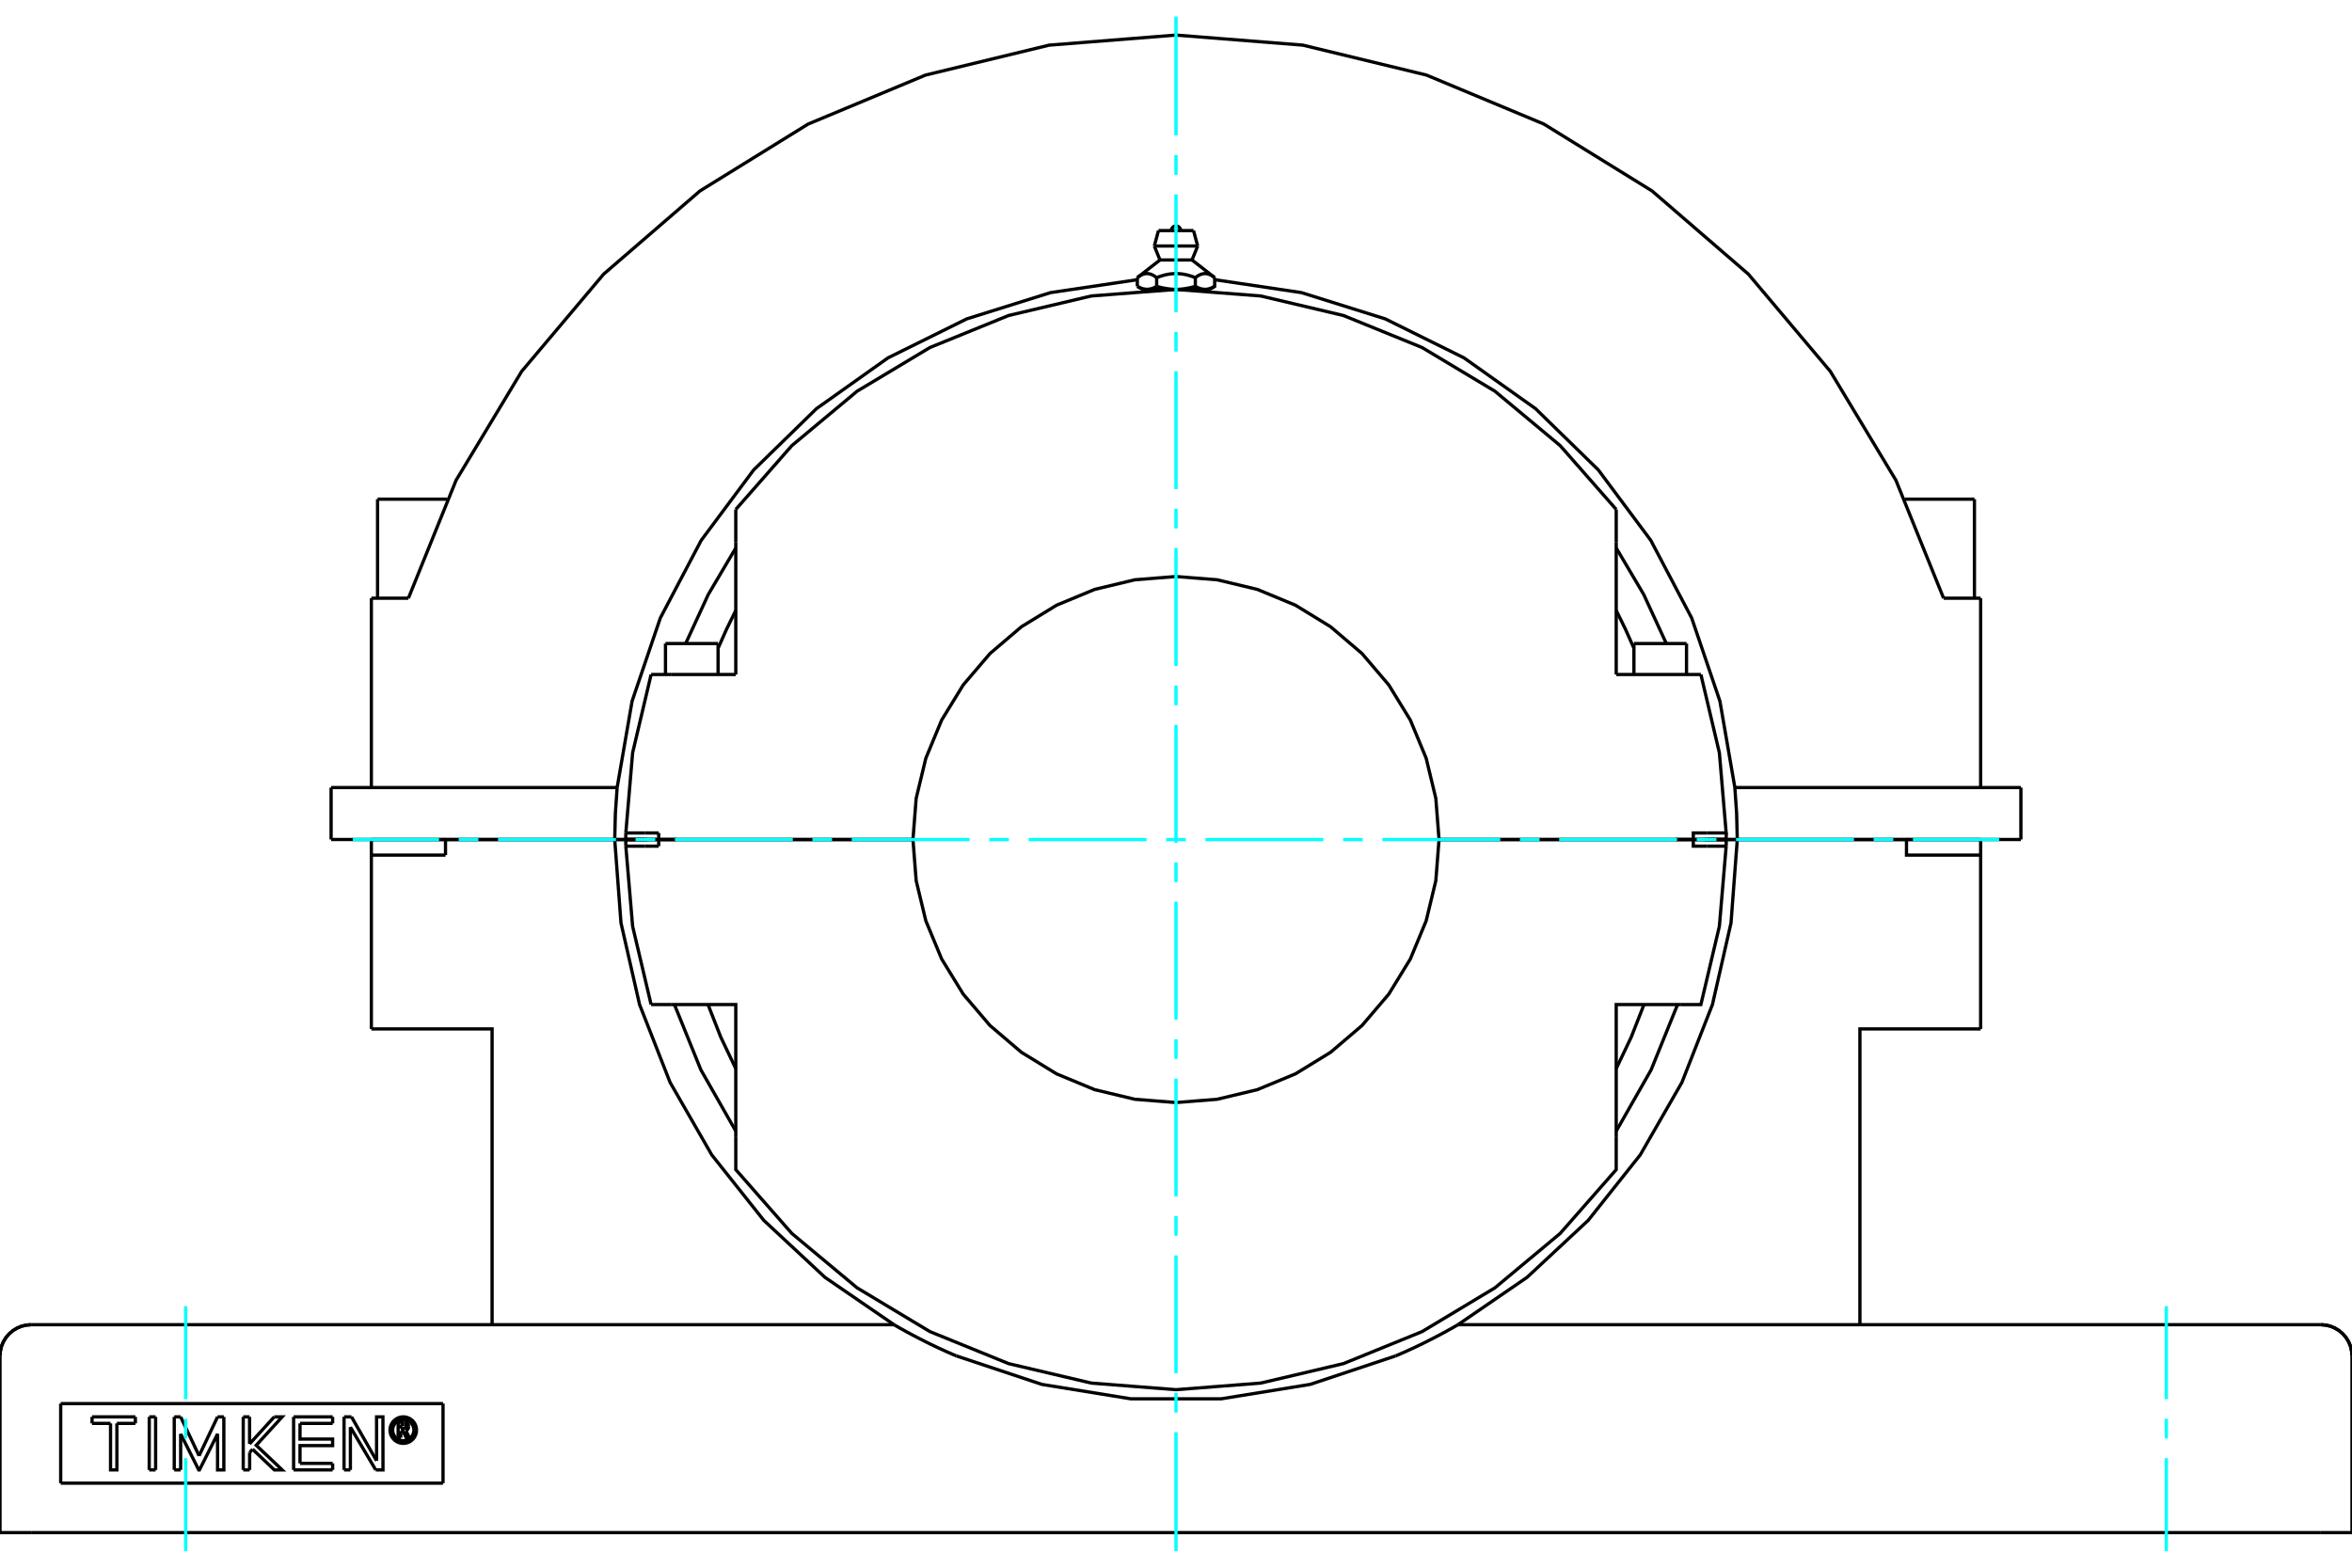 <?xml version="1.0" standalone="no"?>
<!DOCTYPE svg PUBLIC "-//W3C//DTD SVG 1.1//EN"
	"http://www.w3.org/Graphics/SVG/1.1/DTD/svg11.dtd">
<svg xmlns="http://www.w3.org/2000/svg" height="100%" width="100%" viewBox="0 0 36000 24000">
	<rect x="-1800" y="-1200" width="39600" height="26400" style="fill:#FFF"/>
	<g style="fill:none; fill-rule:evenodd" transform="matrix(1 0 0 1 0 0)">
		<g style="fill:none; stroke:#000; stroke-width:50; shape-rendering:geometricPrecision">
			<line x1="9972" y1="12852" x2="10044" y2="12852"/>
			<line x1="25956" y1="12852" x2="26028" y2="12852"/>
			<line x1="9579" y1="12852" x2="9972" y2="12852"/>
			<line x1="26028" y1="12852" x2="26421" y2="12852"/>
			<line x1="26422" y1="12852" x2="25918" y2="12852"/>
			<line x1="22026" y1="12852" x2="25918" y2="12852"/>
			<line x1="26133" y1="12852" x2="26422" y2="12852"/>
			<line x1="25648" y1="12852" x2="25885" y2="12852"/>
			<line x1="25648" y1="12852" x2="25678" y2="12852"/>
			<line x1="9578" y1="12853" x2="10082" y2="12853"/>
			<line x1="13974" y1="12853" x2="10082" y2="12853"/>
			<polyline points="9578,12853 9578,12903 9579,12954"/>
			<line x1="10082" y1="12853" x2="10082" y2="12954"/>
			<line x1="9868" y1="12954" x2="9579" y2="12954"/>
			<line x1="10082" y1="12954" x2="9868" y2="12954"/>
			<polyline points="9579,12954 9683,14181 9966,15379"/>
			<line x1="26421" y1="12954" x2="26132" y2="12954"/>
			<polyline points="25731,15379 26034,15379 26317,14181 26421,12954"/>
			<polyline points="10269,15379 11262,15379 11262,17408"/>
			<polyline points="24738,17408 24738,15379 25731,15379"/>
			<polyline points="26132,12954 25918,12954 25918,12853 22026,12853"/>
			<polyline points="13974,12853 14023,13483 14171,14097 14413,14681 14743,15219 15153,15700 15634,16110 16172,16440 16756,16682 17370,16829 18000,16879 18630,16829 19244,16682 19828,16440 20366,16110 20847,15700 21257,15219 21587,14681 21829,14097 21977,13483 22026,12853"/>
			<line x1="9966" y1="15379" x2="10269" y2="15379"/>
			<polyline points="24738,16360 24968,15877 25163,15379"/>
			<polyline points="10837,15379 11032,15877 11262,16360"/>
			<polyline points="11262,17408 11262,17906 12120,18883 13119,19716 14234,20386 15438,20876 16704,21174 18000,21275 19296,21174 20562,20876 21766,20386 22881,19716 23880,18883 24738,17906 24738,17408"/>
			<polyline points="26421,12954 26422,12903 26422,12853"/>
			<line x1="25918" y1="12853" x2="26422" y2="12853"/>
			<line x1="10269" y1="10326" x2="9966" y2="10326"/>
			<line x1="11262" y1="10326" x2="10269" y2="10326"/>
			<polyline points="24738,7799 23880,6822 22881,5989 21766,5320 20562,4830 19296,4531 18000,4431 16704,4531 15438,4830 14234,5320 13119,5989 12120,6822 11262,7799"/>
			<polyline points="26034,10326 25731,10326 24738,10326"/>
			<line x1="9868" y1="12752" x2="10082" y2="12752"/>
			<line x1="9579" y1="12752" x2="9868" y2="12752"/>
			<line x1="10082" y1="12752" x2="10082" y2="12852"/>
			<polyline points="9579,12752 9578,12802 9578,12852"/>
			<line x1="10082" y1="12852" x2="9578" y2="12852"/>
			<polyline points="9966,10326 9683,11525 9579,12752"/>
			<line x1="10082" y1="12852" x2="13974" y2="12852"/>
			<polyline points="22026,12852 21977,12222 21829,11608 21587,11024 21257,10486 20847,10005 20366,9595 19828,9265 19244,9023 18630,8876 18000,8826 17370,8876 16756,9023 16172,9265 15634,9595 15153,10005 14743,10486 14413,11024 14171,11608 14023,12222 13974,12852"/>
			<polyline points="25918,12852 25918,12752 26132,12752"/>
			<line x1="24738" y1="10326" x2="24738" y2="8298"/>
			<line x1="11262" y1="8298" x2="11262" y2="10326"/>
			<polyline points="26422,12852 26422,12802 26421,12752"/>
			<polyline points="26132,12752 26421,12752 26317,11525 26034,10326"/>
			<polyline points="11262,9345 11121,9632 10991,9924"/>
			<line x1="11262" y1="7799" x2="11262" y2="8298"/>
			<line x1="24738" y1="8298" x2="24738" y2="7799"/>
			<polyline points="25009,9924 24879,9632 24738,9345"/>
			<line x1="10322" y1="12852" x2="10352" y2="12852"/>
			<line x1="9578" y1="12852" x2="9867" y2="12852"/>
			<line x1="10115" y1="12852" x2="10352" y2="12852"/>
			<line x1="25009" y1="9852" x2="25814" y2="9852"/>
			<line x1="10186" y1="9852" x2="10991" y2="9852"/>
			<polyline points="17556,4430 17552,4430 17548,4429 17544,4429 17540,4429 17536,4429 17532,4428 17528,4428 17524,4427 17520,4427 17516,4426 17512,4425 17507,4424 17503,4423 17499,4422 17495,4421 17491,4420 17487,4419 17483,4418 17479,4416 17474,4415 17470,4413 17466,4412 17462,4410 17457,4408 17453,4407 17449,4405 17444,4403 17440,4401 17436,4398 17431,4396 17427,4394 17422,4392 17417,4389 17413,4386 17408,4384"/>
			<polyline points="17704,4384 17699,4386 17695,4389 17690,4392 17686,4394 17681,4396 17677,4398 17672,4401 17668,4403 17663,4405 17659,4407 17655,4408 17651,4410 17646,4412 17642,4413 17638,4415 17634,4416 17629,4418 17625,4419 17621,4420 17617,4421 17613,4422 17609,4423 17605,4424 17601,4425 17597,4426 17593,4427 17589,4427 17585,4428 17580,4428 17576,4429 17572,4429 17568,4429 17564,4429 17560,4430 17556,4430"/>
			<line x1="17704" y1="4384" x2="17704" y2="4250"/>
			<polyline points="17408,4250 17418,4243 17427,4236 17436,4230 17445,4224 17454,4219 17463,4214 17472,4209 17480,4206 17488,4202 17496,4199 17505,4196 17513,4194 17521,4192 17529,4191 17536,4189 17544,4189 17552,4188 17560,4188 17568,4189 17576,4189 17584,4191 17592,4192 17600,4194 17608,4196 17616,4199 17624,4202 17632,4206 17641,4209 17649,4214 17658,4219 17667,4224 17676,4230 17685,4236 17694,4243 17704,4250"/>
			<line x1="17408" y1="4250" x2="17408" y2="4384"/>
			<line x1="17755" y1="3980" x2="18245" y2="3980"/>
			<polyline points="17704,4250 17723,4243 17742,4236 17761,4230 17779,4224 17796,4219 17814,4214 17831,4209 17848,4206 17864,4202 17881,4199 17897,4196 17913,4194 17929,4192 17945,4191 17961,4189 17976,4189 17992,4188 18008,4188 18024,4189 18039,4189 18055,4191 18071,4192 18087,4194 18103,4196 18119,4199 18136,4202 18152,4206 18169,4209 18186,4214 18204,4219 18221,4224 18239,4230 18258,4236 18277,4243 18296,4250 18306,4243 18315,4236 18324,4230 18333,4224 18342,4219 18351,4214 18359,4209 18368,4206 18376,4202 18384,4199 18392,4196 18400,4194 18408,4192 18416,4191 18424,4189 18432,4189 18440,4188 18448,4188 18456,4189 18464,4189 18471,4191 18479,4192 18487,4194 18495,4196 18504,4199 18512,4202 18520,4206 18528,4209 18537,4214 18546,4219 18555,4224 18564,4230 18573,4236 18582,4243 18592,4250"/>
			<polyline points="17556,4430 18000,4430 17992,4430 17984,4429 17976,4429 17968,4429 17959,4429 17951,4428 17943,4428 17935,4427 17927,4427 17919,4426 17911,4425 17903,4424 17894,4423 17886,4422 17878,4421 17870,4420 17862,4419 17853,4418 17845,4416 17837,4415 17828,4413 17820,4412 17811,4410 17803,4408 17794,4407 17785,4405 17777,4403 17768,4401 17759,4398 17750,4396 17741,4394 17732,4392 17723,4389 17713,4386 17704,4384"/>
			<line x1="17487" y1="4430" x2="17556" y2="4430"/>
			<polyline points="18592,4250 18592,4384 18587,4386 18583,4389 18578,4392 18573,4394 18569,4396 18564,4398 18560,4401 18556,4403 18551,4405 18547,4407 18543,4408 18538,4410 18534,4412 18530,4413 18526,4415 18521,4416 18517,4418 18513,4419 18509,4420 18505,4421 18501,4422 18497,4423 18493,4424 18488,4425 18484,4426 18480,4427 18476,4427 18472,4428 18468,4428 18464,4429 18460,4429 18456,4429 18452,4429 18448,4430 18444,4430 18513,4430"/>
			<polyline points="18444,4430 18440,4430 18436,4429 18432,4429 18428,4429 18424,4429 18420,4428 18415,4428 18411,4427 18407,4427 18403,4426 18399,4425 18395,4424 18391,4423 18387,4422 18383,4421 18379,4420 18375,4419 18371,4418 18366,4416 18362,4415 18358,4413 18354,4412 18349,4410 18345,4408 18341,4407 18337,4405 18332,4403 18328,4401 18323,4398 18319,4396 18314,4394 18310,4392 18305,4389 18301,4386 18296,4384"/>
			<polyline points="18296,4250 18296,4384 18287,4386 18277,4389 18268,4392 18259,4394 18250,4396 18241,4398 18232,4401 18223,4403 18215,4405 18206,4407 18197,4408 18189,4410 18180,4412 18172,4413 18163,4415 18155,4416 18147,4418 18138,4419 18130,4420 18122,4421 18114,4422 18106,4423 18097,4424 18089,4425 18081,4426 18073,4427 18065,4427 18057,4428 18049,4428 18041,4429 18032,4429 18024,4429 18016,4429 18008,4430 18000,4430 18444,4430"/>
			<line x1="17668" y1="3766" x2="18332" y2="3766"/>
			<line x1="17732" y1="3530" x2="18268" y2="3530"/>
			<line x1="5779" y1="7642" x2="6840" y2="7642"/>
			<line x1="29160" y1="7642" x2="30221" y2="7642"/>
			<polyline points="26422,12852 26591,12852 30932,12852"/>
			<polyline points="5068,12852 9409,12852 9578,12852"/>
			<line x1="5068" y1="12057" x2="5068" y2="12852"/>
			<polyline points="9446,12057 9419,12454 9409,12852"/>
			<line x1="5068" y1="12057" x2="9446" y2="12057"/>
			<line x1="26554" y1="12057" x2="30932" y2="12057"/>
			<polyline points="26591,12852 26581,12454 26554,12057 26325,10733 25893,9461 25267,8272 24464,7194 23503,6256 22407,5478 21203,4882 19921,4480 18592,4282"/>
			<polyline points="17408,4282 16079,4480 14797,4882 13593,5478 12497,6256 11536,7194 10733,8272 10107,9461 9675,10733 9446,12057"/>
			<polyline points="11262,8389 10841,9101 10495,9852"/>
			<polyline points="25505,9852 25159,9101 24738,8389"/>
			<line x1="30316" y1="9158" x2="30316" y2="12057"/>
			<line x1="29749" y1="9158" x2="30316" y2="9158"/>
			<polyline points="29749,9158 29019,7352 28015,5685 26760,4196 25286,2923 23630,1899 21833,1149 19941,691 18000,537 16059,691 14167,1149 12370,1899 10714,2923 9240,4196 7985,5685 6981,7352 6251,9158"/>
			<line x1="5684" y1="9158" x2="6251" y2="9158"/>
			<line x1="5684" y1="9158" x2="5684" y2="12057"/>
			<line x1="30932" y1="12057" x2="30932" y2="12852"/>
			<line x1="929" y1="21488" x2="929" y2="22706"/>
			<line x1="6781" y1="22706" x2="929" y2="22706"/>
			<line x1="6781" y1="21488" x2="6781" y2="22706"/>
			<line x1="929" y1="21488" x2="6781" y2="21488"/>
			<polyline points="6375,21894 6373,21862 6365,21831 6353,21802 6337,21775 6316,21750 6292,21730 6265,21713 6235,21701 6204,21693 6172,21691 6141,21693 6110,21701 6080,21713 6053,21730 6029,21750 6008,21775 5992,21802 5979,21831 5972,21862 5969,21894 5972,21926 5979,21957 5992,21986 6008,22013 6029,22037 6053,22058 6080,22075 6110,22087 6141,22094 6172,22097 6204,22094 6235,22087 6265,22075 6292,22058 6316,22037 6337,22013 6353,21986 6365,21957 6373,21926 6375,21894"/>
			<polyline points="6335,21894 6333,21868 6327,21844 6317,21820 6304,21798 6287,21779 6268,21763 6246,21749 6223,21739 6198,21734 6172,21732 6147,21734 6122,21739 6099,21749 6077,21763 6058,21779 6041,21798 6028,21820 6018,21844 6012,21868 6010,21894 6012,21919 6018,21944 6028,21968 6041,21989 6058,22009 6077,22025 6099,22039 6122,22048 6147,22054 6172,22056 6198,22054 6223,22048 6246,22039 6268,22025 6287,22009 6304,21989 6317,21968 6327,21944 6333,21919 6335,21894"/>
			<line x1="5380" y1="21691" x2="5764" y2="22363"/>
			<line x1="5266" y1="21691" x2="5380" y2="21691"/>
			<line x1="5266" y1="22503" x2="5266" y2="21691"/>
			<line x1="5363" y1="22503" x2="5266" y2="22503"/>
			<line x1="5363" y1="21848" x2="5363" y2="22503"/>
			<line x1="5751" y1="22503" x2="5363" y2="21848"/>
			<polyline points="5764,22363 5764,21691 5861,21691 5862,22503 5751,22503"/>
			<line x1="3820" y1="22105" x2="4198" y2="21691"/>
			<line x1="3820" y1="21691" x2="3820" y2="22105"/>
			<line x1="3723" y1="21691" x2="3820" y2="21691"/>
			<line x1="3723" y1="22503" x2="3723" y2="21691"/>
			<line x1="3821" y1="22503" x2="3723" y2="22503"/>
			<line x1="3821" y1="22237" x2="3821" y2="22503"/>
			<line x1="3866" y1="22187" x2="3821" y2="22237"/>
			<polyline points="4198,21691 4319,21691 3922,22126 4319,22503 4199,22503 3866,22187"/>
			<line x1="2382" y1="22503" x2="2284" y2="22503"/>
			<line x1="2382" y1="21691" x2="2382" y2="22503"/>
			<line x1="2285" y1="21691" x2="2382" y2="21691"/>
			<line x1="2284" y1="22503" x2="2285" y2="21691"/>
			<line x1="2072" y1="21791" x2="1789" y2="21791"/>
			<line x1="2072" y1="21691" x2="2072" y2="21791"/>
			<line x1="1409" y1="21691" x2="2072" y2="21691"/>
			<line x1="1409" y1="21791" x2="1409" y2="21691"/>
			<line x1="1692" y1="21791" x2="1409" y2="21791"/>
			<polyline points="1789,21791 1789,22503 1692,22503 1692,21791"/>
			<line x1="3330" y1="21691" x2="3426" y2="21691"/>
			<line x1="3047" y1="22287" x2="3330" y2="21691"/>
			<line x1="2765" y1="21691" x2="3047" y2="22287"/>
			<line x1="2667" y1="21691" x2="2765" y2="21691"/>
			<line x1="2667" y1="22503" x2="2667" y2="21691"/>
			<line x1="2765" y1="22503" x2="2667" y2="22503"/>
			<line x1="2765" y1="21952" x2="2765" y2="22503"/>
			<polyline points="3426,21691 3426,22503 3330,22503 3330,21952 3053,22503 3042,22503 2765,21952"/>
			<line x1="5091" y1="21791" x2="4592" y2="21791"/>
			<line x1="5091" y1="21691" x2="5091" y2="21791"/>
			<line x1="4494" y1="21691" x2="5091" y2="21691"/>
			<line x1="4494" y1="22503" x2="4494" y2="21691"/>
			<line x1="5091" y1="22503" x2="4494" y2="22503"/>
			<line x1="5091" y1="22403" x2="5091" y2="22503"/>
			<line x1="4592" y1="22403" x2="5091" y2="22403"/>
			<polyline points="4592,21791 4592,22031 5091,22031 5091,22131 4592,22131 4592,22403"/>
			<line x1="6133" y1="21810" x2="6133" y2="21870"/>
			<line x1="6186" y1="21810" x2="6133" y2="21810"/>
			<polyline points="6216,21840 6216,21835 6215,21830 6213,21826 6210,21822 6207,21819 6204,21816 6199,21813 6195,21812 6191,21811 6186,21810"/>
			<line x1="6254" y1="21840" x2="6216" y2="21840"/>
			<polyline points="6254,21840 6253,21829 6251,21818 6246,21808 6240,21799 6233,21791 6224,21784 6215,21779 6204,21775 6194,21773 6183,21773"/>
			<line x1="6094" y1="21773" x2="6183" y2="21773"/>
			<line x1="6094" y1="22010" x2="6094" y2="21773"/>
			<line x1="6134" y1="22010" x2="6094" y2="22010"/>
			<line x1="6134" y1="21908" x2="6134" y2="22010"/>
			<polyline points="6133,21870 6187,21870 6191,21870 6196,21868 6200,21867 6204,21864 6207,21861 6210,21858 6213,21854 6215,21850 6216,21845 6216,21841 6254,21841"/>
			<polyline points="6213,21903 6223,21897 6232,21891 6239,21882 6246,21873 6250,21863 6253,21852 6254,21841"/>
			<polyline points="6213,21903 6269,22014 6220,22014 6167,21908 6134,21908"/>
			<line x1="0" y1="23463" x2="0" y2="20757"/>
			<line x1="22316" y1="20280" x2="35523" y2="20280"/>
			<polyline points="14637,20757 15947,21194 17310,21415 18690,21415 20053,21194 21363,20757"/>
			<line x1="35523" y1="23463" x2="477" y2="23463"/>
			<polyline points="5684,15752 7532,15752 7532,20280"/>
			<polyline points="30316,12853 30316,13091 30316,15752"/>
			<polyline points="28468,20280 28468,15752 30316,15752"/>
			<line x1="6819" y1="13091" x2="5684" y2="13091"/>
			<line x1="5684" y1="15752" x2="5684" y2="13091"/>
			<polyline points="9409,12853 9505,14130 9789,15378 10256,16570 10894,17680 11691,18683 12628,19556 13684,20280"/>
			<polyline points="9409,12853 6819,12853 6819,13091"/>
			<line x1="36000" y1="23463" x2="35523" y2="23463"/>
			<line x1="477" y1="23463" x2="0" y2="23463"/>
			<line x1="36000" y1="23463" x2="36000" y2="20757"/>
			<polyline points="14637,20757 14605,20744 14572,20730 14539,20715 14506,20701 14473,20686 14439,20670 14406,20655 14372,20640 14338,20624 14305,20608 14272,20592 14238,20576 14206,20560 14173,20544 14141,20527 14109,20511 14077,20495 14046,20479 14016,20463 13986,20448 13957,20432 13929,20417 13901,20402 13874,20388 13848,20373 13823,20359 13798,20345 13774,20332 13752,20320 13733,20308 13716,20299 13702,20291 13692,20285 13686,20281 13684,20280"/>
			<line x1="477" y1="20280" x2="13684" y2="20280"/>
			<polyline points="477,20280 403,20286 330,20303 261,20332 197,20371 140,20420 91,20477 52,20541 23,20610 6,20683 0,20757"/>
			<polyline points="36000,20757 35994,20683 35977,20610 35948,20541 35909,20477 35860,20420 35803,20371 35739,20332 35670,20303 35597,20286 35523,20280"/>
			<polyline points="22316,20280 22314,20281 22308,20285 22298,20291 22284,20299 22267,20308 22248,20320 22226,20332 22202,20345 22177,20359 22152,20373 22126,20388 22099,20402 22071,20417 22043,20432 22014,20448 21984,20463 21954,20479 21923,20495 21891,20511 21859,20527 21827,20544 21794,20560 21762,20576 21728,20592 21695,20608 21662,20624 21628,20640 21594,20655 21561,20670 21527,20686 21494,20701 21461,20715 21428,20730 21395,20744 21363,20757"/>
			<line x1="5684" y1="13091" x2="5684" y2="12853"/>
			<line x1="6819" y1="12853" x2="5684" y2="12853"/>
			<polyline points="30316,13091 29181,13091 29181,12853 26591,12853"/>
			<polyline points="22316,20280 23372,19556 24309,18683 25106,17680 25744,16570 26211,15378 26495,14130 26591,12853"/>
			<line x1="30316" y1="12853" x2="29181" y2="12853"/>
			<line x1="26591" y1="12853" x2="26082" y2="12853"/>
			<polyline points="24738,17316 25272,16379 25677,15379"/>
			<polyline points="10323,15379 10728,16379 11262,17316"/>
			<line x1="9918" y1="12853" x2="9409" y2="12853"/>
			<line x1="25175" y1="12852" x2="25175" y2="12853"/>
			<line x1="25648" y1="12853" x2="25648" y2="12852"/>
			<line x1="25009" y1="9852" x2="25009" y2="10326"/>
			<line x1="25814" y1="10326" x2="25814" y2="9852"/>
			<line x1="10352" y1="12852" x2="10352" y2="12853"/>
			<line x1="10825" y1="12853" x2="10825" y2="12852"/>
			<line x1="10186" y1="9852" x2="10186" y2="10326"/>
			<line x1="10991" y1="10326" x2="10991" y2="9852"/>
			<polyline points="18071,3530 18070,3518 18068,3508 18063,3497 18057,3488 18050,3479 18042,3472 18032,3466 18022,3462 18011,3459 18000,3459 17989,3459 17978,3462 17968,3466 17958,3472 17950,3479 17943,3488 17937,3497 17932,3508 17930,3518 17929,3530"/>
			<line x1="17755" y1="3980" x2="17408" y2="4250"/>
			<line x1="18592" y1="4250" x2="18245" y2="3980"/>
			<line x1="17408" y1="4384" x2="17487" y2="4430"/>
			<line x1="18513" y1="4430" x2="18592" y2="4384"/>
			<line x1="17539" y1="4430" x2="17539" y2="4443"/>
			<line x1="18461" y1="4443" x2="18461" y2="4430"/>
			<line x1="17668" y1="3766" x2="17755" y2="3980"/>
			<line x1="18245" y1="3980" x2="18332" y2="3766"/>
			<line x1="17732" y1="3530" x2="17668" y2="3766"/>
			<line x1="18332" y1="3766" x2="18268" y2="3530"/>
			<line x1="6158" y1="12852" x2="6158" y2="12853"/>
			<line x1="5779" y1="7642" x2="5779" y2="9158"/>
			<line x1="28326" y1="12852" x2="28326" y2="12853"/>
			<line x1="30221" y1="9158" x2="30221" y2="7642"/>
			<polyline points="477,20280 403,20286 330,20303 261,20332 197,20371 140,20420 91,20477 52,20541 23,20610 6,20683 0,20757"/>
			<polyline points="36000,20757 35994,20683 35977,20610 35948,20541 35909,20477 35860,20420 35803,20371 35739,20332 35670,20303 35597,20286 35523,20280"/>
		</g>
		<g style="fill:none; stroke:#0FF; stroke-width:50; shape-rendering:geometricPrecision">
			<line x1="18000" y1="23747" x2="18000" y2="21926"/>
			<line x1="18000" y1="21625" x2="18000" y2="21324"/>
			<line x1="18000" y1="21024" x2="18000" y2="19219"/>
			<line x1="18000" y1="18918" x2="18000" y2="18617"/>
			<line x1="18000" y1="18317" x2="18000" y2="16512"/>
			<line x1="18000" y1="16211" x2="18000" y2="15910"/>
			<line x1="18000" y1="15609" x2="18000" y2="13805"/>
			<line x1="18000" y1="13504" x2="18000" y2="13203"/>
			<line x1="18000" y1="12902" x2="18000" y2="11098"/>
			<line x1="18000" y1="10797" x2="18000" y2="10496"/>
			<line x1="18000" y1="10195" x2="18000" y2="8391"/>
			<line x1="18000" y1="8090" x2="18000" y2="7789"/>
			<line x1="18000" y1="7488" x2="18000" y2="5683"/>
			<line x1="18000" y1="5383" x2="18000" y2="5082"/>
			<line x1="18000" y1="4781" x2="18000" y2="2976"/>
			<line x1="18000" y1="2676" x2="18000" y2="2375"/>
			<line x1="18000" y1="2074" x2="18000" y2="253"/>
			<line x1="5400" y1="12853" x2="6720" y2="12853"/>
			<line x1="7021" y1="12853" x2="7322" y2="12853"/>
			<line x1="7623" y1="12853" x2="9428" y2="12853"/>
			<line x1="9728" y1="12853" x2="10029" y2="12853"/>
			<line x1="10330" y1="12853" x2="12135" y2="12853"/>
			<line x1="12435" y1="12853" x2="12736" y2="12853"/>
			<line x1="13037" y1="12853" x2="14842" y2="12853"/>
			<line x1="15143" y1="12853" x2="15443" y2="12853"/>
			<line x1="15744" y1="12853" x2="17549" y2="12853"/>
			<line x1="17850" y1="12853" x2="18150" y2="12853"/>
			<line x1="18451" y1="12853" x2="20256" y2="12853"/>
			<line x1="20557" y1="12853" x2="20857" y2="12853"/>
			<line x1="21158" y1="12853" x2="22963" y2="12853"/>
			<line x1="23264" y1="12853" x2="23565" y2="12853"/>
			<line x1="23865" y1="12853" x2="25670" y2="12853"/>
			<line x1="25971" y1="12853" x2="26272" y2="12853"/>
			<line x1="26572" y1="12853" x2="28377" y2="12853"/>
			<line x1="28678" y1="12853" x2="28979" y2="12853"/>
			<line x1="29280" y1="12853" x2="30600" y2="12853"/>
			<line x1="2842" y1="19996" x2="2842" y2="21420"/>
			<line x1="2842" y1="21721" x2="2842" y2="22022"/>
			<line x1="2842" y1="22323" x2="2842" y2="23747"/>
			<line x1="33158" y1="19996" x2="33158" y2="21420"/>
			<line x1="33158" y1="21721" x2="33158" y2="22022"/>
			<line x1="33158" y1="22323" x2="33158" y2="23747"/>
		</g>
	</g>
</svg>
